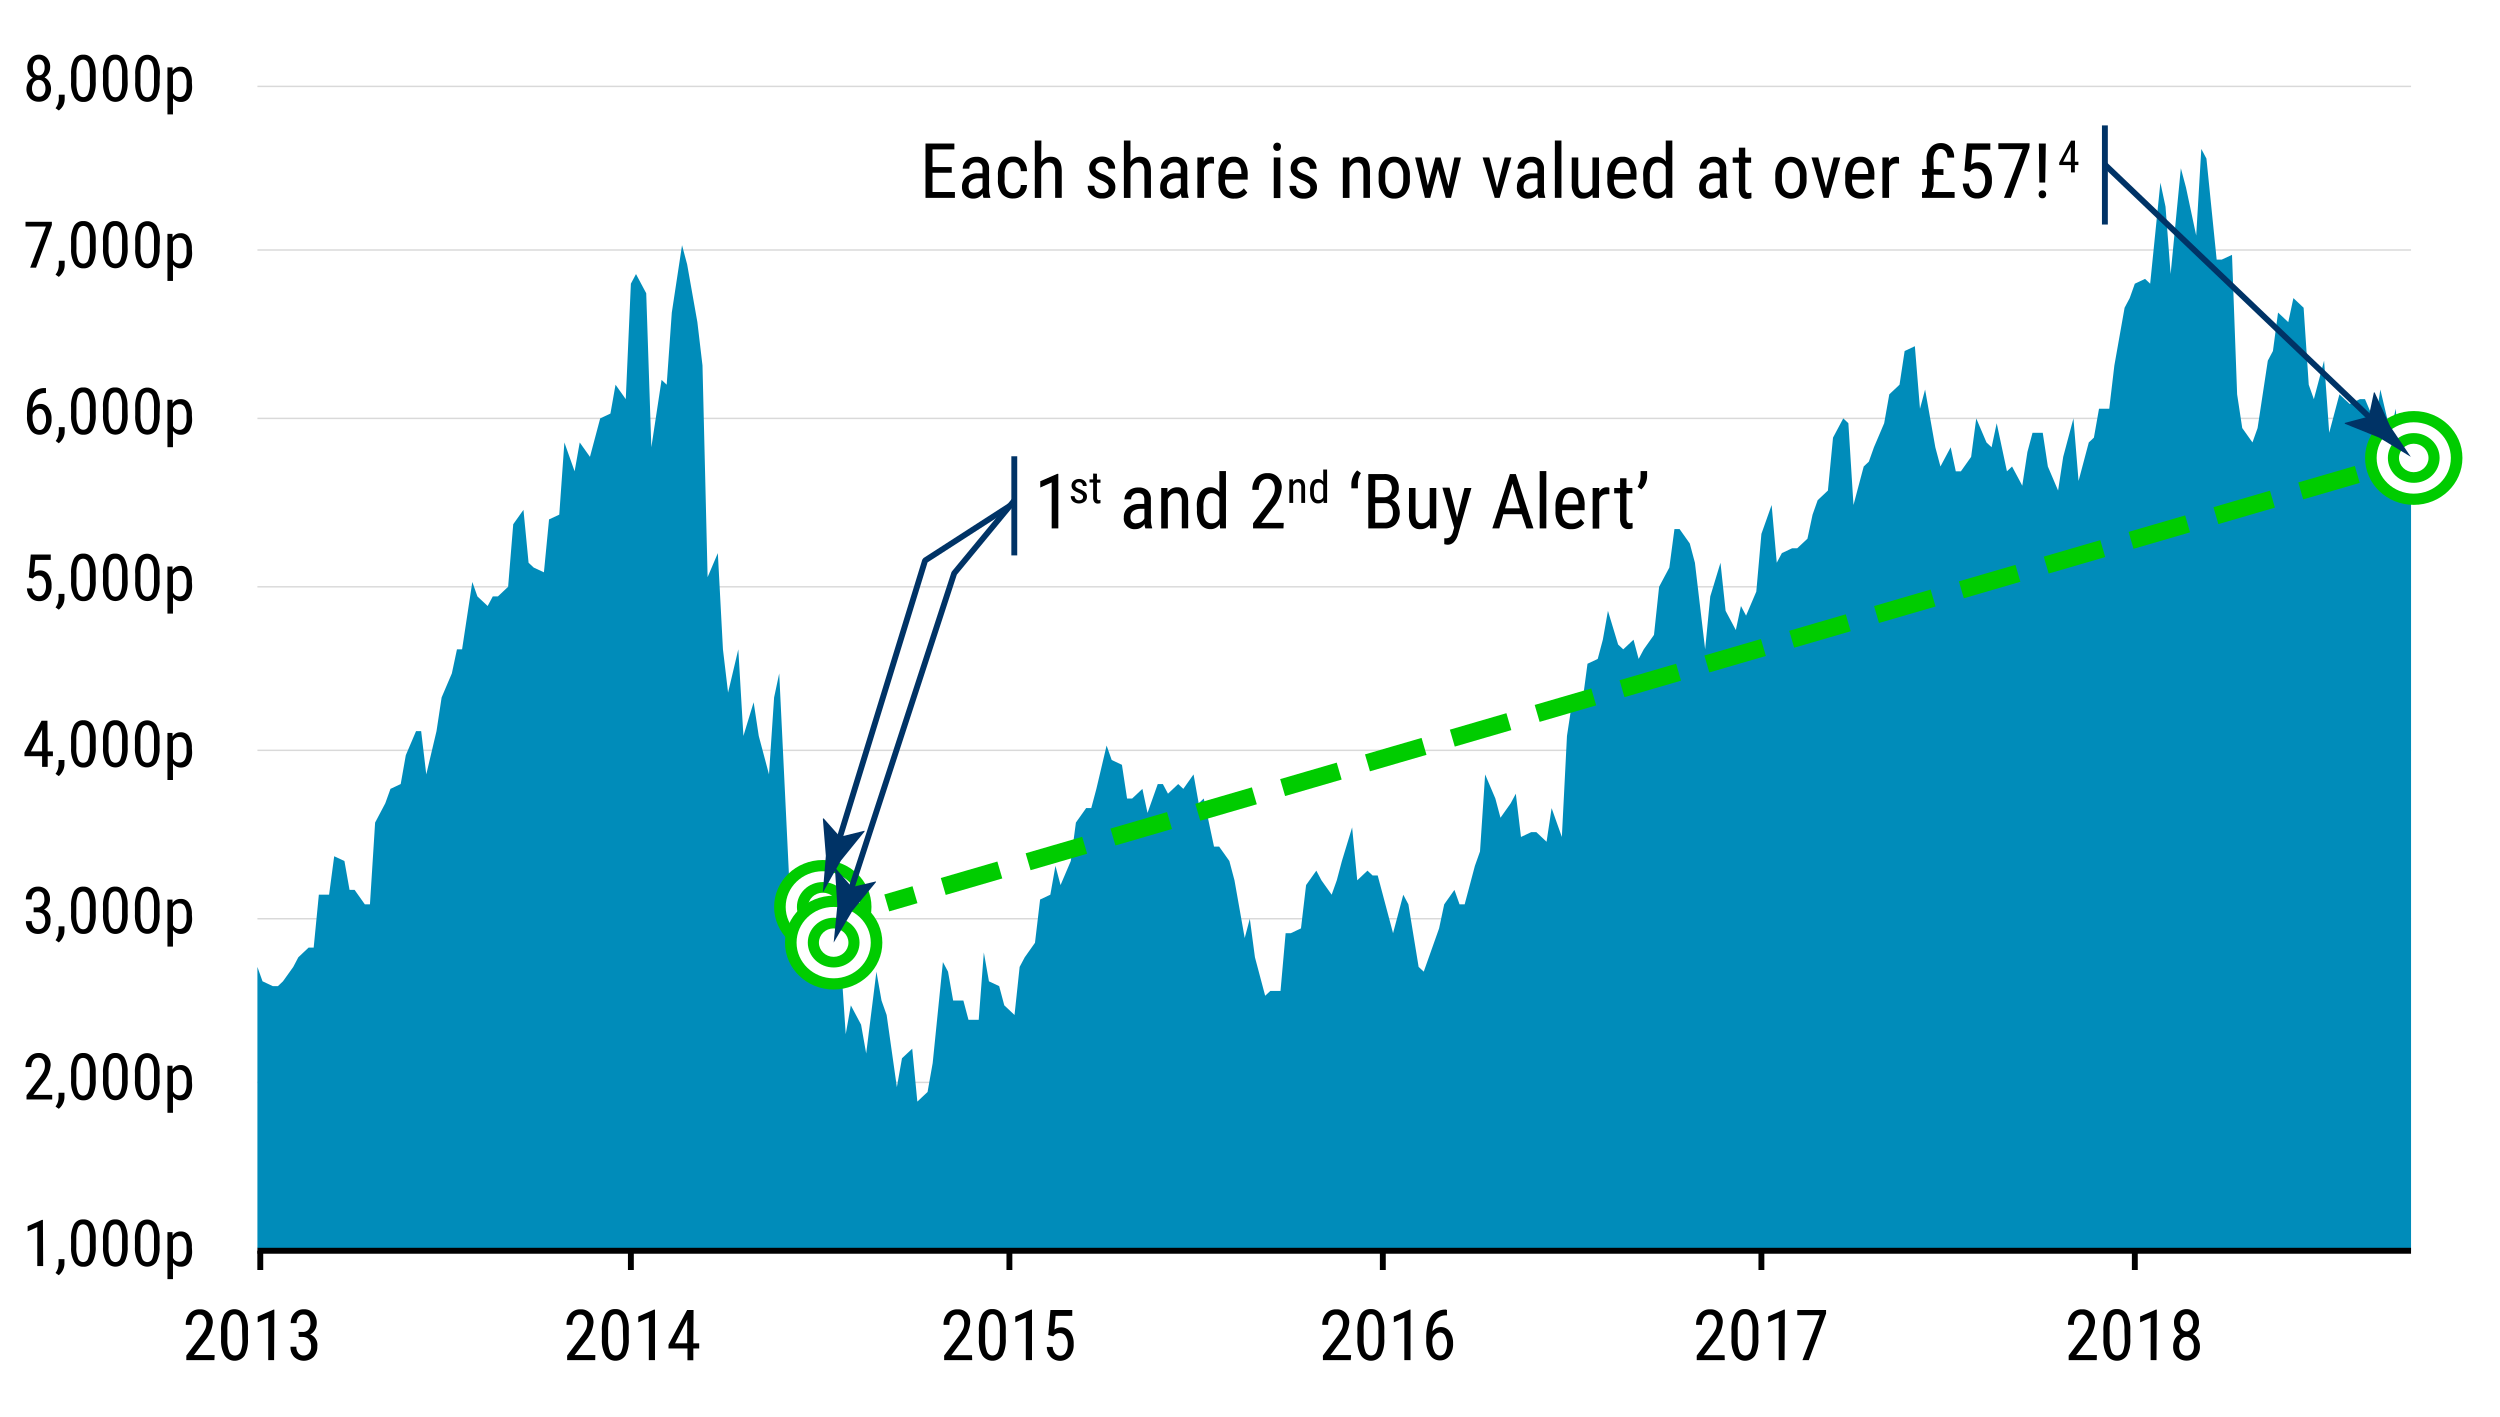 <svg xmlns="http://www.w3.org/2000/svg" viewBox="0 0 425.2 240.94"> <defs> <style>.cls-1,.cls-10{fill:#fff;}.cls-2,.cls-4,.cls-5,.cls-6,.cls-8{fill:none;}.cls-2{stroke:#d9d9d9;stroke-width:0.25px;}.cls-2,.cls-4{stroke-linejoin:round;}.cls-3{fill:#008cba;}.cls-4{stroke:#000;}.cls-5,.cls-6{stroke:#0c0;stroke-miterlimit:10;stroke-width:3px;}.cls-6{stroke-dasharray:10.02 5.01;}.cls-7{fill:#0c0;}.cls-10,.cls-8{stroke:#036;stroke-linejoin:bevel;}.cls-9{fill:#036;}.cls-10{fill-opacity:0.9;}</style> </defs> <title>ChartASOSOct2018</title> <g id="Background"> <rect class="cls-1" width="425.2" height="240.94"></rect> </g> <g id="Grid_Lines"> <path class="cls-2" d="M43.78,184.09H410.07M43.78,156.26H410.07M43.78,127.62H410.07M43.78,99.8H410.07M43.78,71.16H410.07M43.78,42.52H410.07M43.78,14.69H410.07"></path> </g> <g id="Plot"> <polygon class="cls-3" points="410.07 77.7 408.33 79.34 407.46 69.52 406.59 73.61 404.85 66.25 403.98 71.98 402.24 67.89 401.37 67.89 399.63 68.7 398.76 67.89 397.89 67.07 396.15 73.61 395.28 61.34 393.54 67.89 392.67 65.43 391.8 52.34 390.06 50.7 389.19 54.79 387.45 53.16 386.58 59.7 385.71 61.34 383.97 72.8 383.1 75.25 381.36 72.8 380.49 67.07 379.62 43.34 377.88 44.15 377.01 44.15 375.27 26.97 374.4 25.33 373.53 40.06 371.79 31.88 370.92 28.61 369.18 46.61 368.31 35.15 367.44 31.06 365.7 48.25 364.83 47.43 363.09 48.25 362.22 50.7 361.35 52.34 359.61 62.16 358.74 69.52 357 69.52 356.13 74.43 355.26 75.25 353.52 81.8 352.65 71.16 350.91 77.7 350.04 83.43 348.3 79.34 347.43 73.61 345.69 73.61 344.82 76.89 343.95 82.61 342.21 79.34 341.34 80.16 339.6 71.98 338.73 76.07 337.86 75.25 336.12 71.16 335.25 77.7 333.51 80.16 332.64 80.16 331.77 76.07 330.03 79.34 329.16 76.07 327.42 66.25 326.55 69.52 325.68 58.88 323.94 59.7 323.07 65.43 321.33 67.07 320.46 71.98 318.72 76.07 317.85 78.52 316.98 79.34 315.24 85.89 314.37 71.98 313.5 71.16 311.76 74.43 310.89 83.43 309.15 85.07 308.28 87.53 307.41 91.62 305.67 93.25 304.8 93.25 303.06 94.07 302.19 95.71 301.32 85.89 299.58 90.8 298.71 100.62 296.97 104.71 296.1 103.07 295.23 107.16 293.49 103.89 292.62 95.71 290.88 101.44 290.01 110.44 288.27 95.71 287.4 92.44 285.66 89.98 284.79 89.98 283.92 96.53 282.18 99.8 281.31 107.98 279.57 110.44 278.7 112.07 277.83 108.8 276.08 110.44 275.21 109.62 273.48 103.89 272.61 108.8 271.74 112.07 270 112.89 269.13 119.44 267.38 119.44 266.51 125.17 265.64 142.35 263.9 137.44 263.04 143.17 261.3 141.53 260.43 141.53 258.69 142.35 257.81 134.99 256.94 136.62 255.2 139.08 254.33 135.81 252.59 131.71 251.72 144.81 250.85 147.26 249.11 153.81 248.24 153.81 247.37 151.35 245.63 153.81 244.76 157.9 243.02 162.81 242.15 165.26 241.28 164.45 239.54 153.81 238.67 152.17 236.93 158.72 236.06 155.44 234.32 148.9 233.45 148.9 232.58 148.08 230.84 149.72 229.97 140.72 228.23 146.44 227.36 149.72 226.49 152.17 224.75 149.72 223.88 148.08 222.14 150.53 221.27 157.9 219.53 158.72 218.66 158.72 217.79 168.54 216.05 168.54 215.18 169.36 213.44 162.81 212.57 156.26 211.7 159.54 209.96 149.72 209.09 146.44 207.35 143.99 206.48 143.99 204.74 135.81 203.87 136.62 203 131.71 201.26 134.17 200.39 133.35 198.65 134.99 197.78 133.35 196.91 133.35 195.17 138.26 194.3 134.17 192.56 135.81 191.69 135.81 190.82 130.08 189.08 129.26 188.21 126.8 186.47 134.17 185.6 137.44 184.73 137.44 182.99 139.9 182.12 146.44 180.38 150.53 179.51 147.26 178.64 152.17 176.9 152.99 176.03 160.35 174.29 162.81 173.42 164.45 172.55 172.63 170.81 170.99 169.94 167.72 168.2 166.9 167.33 161.99 166.46 173.45 164.72 173.45 163.85 170.17 162.11 170.17 161.24 165.26 160.37 163.63 158.63 180.81 157.76 185.72 156.02 187.36 155.15 178.36 153.41 179.99 152.54 184.9 150.8 172.63 149.93 170.17 149.06 165.26 147.32 179.18 146.45 174.27 144.71 170.99 143.84 175.9 142.97 162.81 141.23 159.54 140.36 154.63 138.62 152.17 137.75 157.08 136.88 161.17 135.14 157.9 134.27 150.53 132.53 114.53 131.66 118.62 130.79 131.71 129.05 125.17 128.18 119.44 126.44 125.17 125.57 110.44 123.83 117.8 122.96 110.44 122.09 94.07 120.35 98.16 119.48 62.16 118.61 54.79 116.87 44.97 116 41.7 114.26 53.16 113.39 65.43 112.52 64.61 110.78 76.07 109.91 49.88 108.17 46.61 107.3 48.25 106.43 67.89 104.69 65.43 103.82 70.34 102.08 71.16 101.21 74.43 100.34 77.7 98.6 75.25 97.73 80.16 95.99 75.25 95.12 87.53 93.38 88.34 92.51 97.34 90.77 96.53 89.9 95.71 89.03 86.71 87.29 89.16 86.42 99.8 84.68 101.44 83.81 101.44 82.94 103.07 81.2 101.44 80.33 98.98 78.59 110.44 77.72 110.44 76.85 114.53 75.11 118.62 74.24 124.35 72.5 131.71 71.63 124.35 70.76 124.35 69.02 128.44 68.15 133.35 66.41 134.17 65.53 136.62 63.8 139.9 62.92 153.81 62.05 153.81 60.31 151.35 59.45 151.35 58.58 146.44 56.84 145.63 55.97 152.17 54.23 152.17 53.35 161.17 52.48 161.17 50.74 162.81 49.88 164.45 48.13 166.9 47.27 167.72 46.4 167.72 44.65 166.9 43.78 164.45 43.78 212.26 410.07 212.73 410.07 77.7"></polygon> <line class="cls-4" x1="43.78" y1="212.73" x2="410.07" y2="212.73"></line> <line class="cls-4" x1="44.27" y1="212.73" x2="44.27" y2="216"></line> <line class="cls-4" x1="107.3" y1="212.73" x2="107.3" y2="216"></line> <line class="cls-4" x1="171.68" y1="212.73" x2="171.68" y2="216"></line> <line class="cls-4" x1="235.19" y1="212.73" x2="235.19" y2="216"></line> <line class="cls-4" x1="299.58" y1="212.73" x2="299.58" y2="216"></line> <line class="cls-4" x1="363.09" y1="212.73" x2="363.09" y2="216"></line> </g> <g id="Trendline"> <line class="cls-5" x1="150.82" y1="153.57" x2="155.62" y2="152.17"></line> <line class="cls-6" x1="160.43" y1="150.77" x2="403.33" y2="79.99"></line> <line class="cls-5" x1="405.73" y1="79.29" x2="410.53" y2="77.89"></line> <ellipse class="cls-7" cx="139.94" cy="154.25" rx="8.28" ry="7.98"></ellipse> <ellipse class="cls-1" cx="139.94" cy="154.25" rx="6.31" ry="6.07"></ellipse> <ellipse class="cls-7" cx="139.94" cy="154.25" rx="4.4" ry="4.23"></ellipse> <ellipse class="cls-1" cx="139.94" cy="154.25" rx="2.51" ry="2.42"></ellipse> <ellipse class="cls-7" cx="141.79" cy="160.32" rx="8.28" ry="7.98"></ellipse> <ellipse class="cls-1" cx="141.79" cy="160.32" rx="6.31" ry="6.07"></ellipse> <ellipse class="cls-7" cx="141.79" cy="160.32" rx="4.4" ry="4.23"></ellipse> <ellipse class="cls-1" cx="141.79" cy="160.32" rx="2.51" ry="2.42"></ellipse> <ellipse class="cls-7" cx="410.53" cy="77.89" rx="8.28" ry="7.98"></ellipse> <ellipse class="cls-1" cx="410.53" cy="77.89" rx="6.31" ry="6.07"></ellipse> <ellipse class="cls-7" cx="410.53" cy="77.89" rx="4.4" ry="4.23"></ellipse> <ellipse class="cls-1" cx="410.53" cy="77.89" rx="2.51" ry="2.42"></ellipse> </g> <g id="Annotations"> <polyline class="cls-8" points="142.34 144.04 157.34 95.33 171.76 86.03"></polyline> <path class="cls-9" d="M142.87,142.32l-2.8-3.15-.12.09.51,6.3q-.27,3.13-.52,6.27c1-1.82,2.06-3.65,3.1-5.47l4-4.93,0-.14Z"></path> <path d="M180,89.87h-1.13V82.05l-1.94.87V81.85l2.89-1.26H180Z"></path> <path d="M184.2,84.52a.46.46,0,0,0-.16-.36,2.4,2.4,0,0,0-.61-.36,4.3,4.3,0,0,1-.75-.37,1.08,1.08,0,0,1-.32-.36,1,1,0,0,1-.11-.47,1.06,1.06,0,0,1,.36-.81,1.46,1.46,0,0,1,1.85,0,1.12,1.12,0,0,1,.36.87h-.65a.62.62,0,0,0-.19-.46.59.59,0,0,0-.46-.19.64.64,0,0,0-.45.15.51.51,0,0,0-.17.4.44.44,0,0,0,.12.32,2.21,2.21,0,0,0,.58.32,2.83,2.83,0,0,1,1,.56.93.93,0,0,1,.27.69,1.06,1.06,0,0,1-.36.84,1.63,1.63,0,0,1-2,0,1.18,1.18,0,0,1-.39-.91h.66a.75.75,0,0,0,.21.52.7.7,0,0,0,.54.19.72.72,0,0,0,.49-.15A.45.45,0,0,0,184.2,84.52Z"></path> <path d="M186.57,80.57v1h.6v.53h-.6v2.49a.64.64,0,0,0,.08.36.29.29,0,0,0,.26.12.75.75,0,0,0,.26-.05v.55a1.44,1.44,0,0,1-.46.08.68.68,0,0,1-.59-.28,1.27,1.27,0,0,1-.2-.78V82.07h-.61v-.53h.61v-1Z"></path> <path d="M194.81,89.87a2.29,2.29,0,0,1-.15-.75,1.76,1.76,0,0,1-1.52.88,1.81,1.81,0,0,1-2-2,2.09,2.09,0,0,1,.71-1.66,2.92,2.92,0,0,1,1.95-.63h.82V85a1.2,1.2,0,0,0-.27-.88,1.18,1.18,0,0,0-.83-.26,1.14,1.14,0,0,0-.83.31,1,1,0,0,0-.31.76h-1.13a1.83,1.83,0,0,1,.32-1,2.08,2.08,0,0,1,.83-.75,2.56,2.56,0,0,1,1.18-.27,2.23,2.23,0,0,1,1.6.52,2,2,0,0,1,.56,1.53V88.4a4.32,4.32,0,0,0,.22,1.37v.1Zm-1.5-.89a1.51,1.51,0,0,0,.79-.23,1.34,1.34,0,0,0,.54-.57V86.54H194a2.14,2.14,0,0,0-1.26.36,1.14,1.14,0,0,0-.47,1,1.25,1.25,0,0,0,.24.85A1,1,0,0,0,193.31,89Z"></path> <path d="M198.56,83l0,.74a2,2,0,0,1,1.67-.87c1.22,0,1.83.81,1.85,2.43v4.56H201V85.36a1.89,1.89,0,0,0-.27-1.15,1,1,0,0,0-.81-.33,1.15,1.15,0,0,0-.75.27,2.14,2.14,0,0,0-.54.73v5H197.5V83Z"></path> <path d="M203.56,86.13a4.1,4.1,0,0,1,.59-2.42,2,2,0,0,1,1.7-.83,1.78,1.78,0,0,1,1.54.8V80.12h1.12v9.75h-1l-.06-.73a1.78,1.78,0,0,1-1.58.86,2,2,0,0,1-1.67-.83,3.93,3.93,0,0,1-.62-2.34Zm1.12.64a3.22,3.22,0,0,0,.34,1.69,1.23,1.23,0,0,0,1.12.54,1.32,1.32,0,0,0,1.25-.84V84.7a1.34,1.34,0,0,0-1.24-.82,1.23,1.23,0,0,0-1.12.54,3.13,3.13,0,0,0-.35,1.66Z"></path> <path d="M218.29,89.87h-5.17V89l2.64-3.49a8.53,8.53,0,0,0,.83-1.33,2.7,2.7,0,0,0,.23-1.09,1.91,1.91,0,0,0-.35-1.19,1,1,0,0,0-.9-.46,1.32,1.32,0,0,0-1.09.48,2.26,2.26,0,0,0-.38,1.4H213a3,3,0,0,1,.69-2.06,2.44,2.44,0,0,1,1.9-.79,2.27,2.27,0,0,1,1.74.68A2.49,2.49,0,0,1,218,83a5.71,5.71,0,0,1-1.43,3.24l-2.06,2.69h3.83Z"></path> <path d="M219.9,81.54l0,.43a1.2,1.2,0,0,1,1-.5c.7,0,1.06.47,1.07,1.41v2.66h-.65V82.91a1,1,0,0,0-.16-.66.54.54,0,0,0-.47-.2.66.66,0,0,0-.44.16,1.16,1.16,0,0,0-.31.43v2.9h-.65v-4Z"></path> <path d="M222.82,83.36a2.41,2.41,0,0,1,.34-1.41,1.15,1.15,0,0,1,1-.48,1,1,0,0,1,.89.46V79.86h.66v5.68h-.6l0-.43a1,1,0,0,1-.92.51,1.13,1.13,0,0,1-1-.48,2.28,2.28,0,0,1-.36-1.37Zm.65.37a1.93,1.93,0,0,0,.2,1,.71.71,0,0,0,.65.32.78.78,0,0,0,.73-.49v-2a.79.79,0,0,0-.72-.48.73.73,0,0,0-.66.31,1.9,1.9,0,0,0-.2,1Z"></path> <path d="M230.83,80l.64.46a3.35,3.35,0,0,0-.52,1.73v.87h-1.11v-.73a3.16,3.16,0,0,1,.28-1.29A3,3,0,0,1,230.83,80Z"></path> <path d="M232.72,89.87V80.63h2.64a2.63,2.63,0,0,1,1.9.62,2.42,2.42,0,0,1,.64,1.84,2,2,0,0,1-.33,1.15,2.08,2.08,0,0,1-.87.76,1.79,1.79,0,0,1,1,.79,3,3,0,0,1-.32,3.37,2.53,2.53,0,0,1-1.94.71Zm1.17-5.3h1.49a1.24,1.24,0,0,0,1-.4,1.89,1.89,0,0,0,0-2.19,1.35,1.35,0,0,0-1-.35h-1.47Zm0,1v3.33h1.58a1.34,1.34,0,0,0,1.05-.44,1.77,1.77,0,0,0,.39-1.22c0-1.11-.47-1.67-1.41-1.67Z"></path> <path d="M243.16,89.27a1.92,1.92,0,0,1-1.63.73,1.64,1.64,0,0,1-1.41-.64,3.12,3.12,0,0,1-.48-1.88V83h1.11V87.4c0,1.07.33,1.6,1,1.6a1.41,1.41,0,0,0,1.41-.91V83h1.12v6.86h-1.06Z"></path> <path d="M247.82,88l1.25-5h1.19L248,90.84a3.08,3.08,0,0,1-.72,1.35,1.48,1.48,0,0,1-1.05.46,2.58,2.58,0,0,1-.59-.1v-1l.25,0a1.17,1.17,0,0,0,.76-.23,1.58,1.58,0,0,0,.45-.81l.22-.76-2-6.81h1.22Z"></path> <path d="M258.8,87.46h-3.12L255,89.87h-1.19l3-9.24h1l3,9.24h-1.19Zm-2.82-1h2.52l-1.26-4.2Z"></path> <path d="M263,89.87h-1.13V80.12H263Z"></path> <path d="M267.26,90a2.5,2.5,0,0,1-2-.76,3.31,3.31,0,0,1-.7-2.25v-.83a3.86,3.86,0,0,1,.67-2.41,2.23,2.23,0,0,1,1.87-.87,2.12,2.12,0,0,1,1.8.77,3.93,3.93,0,0,1,.61,2.39v.74h-3.83v.15a2.55,2.55,0,0,0,.41,1.61,1.49,1.49,0,0,0,1.2.5,1.86,1.86,0,0,0,.87-.19,2.13,2.13,0,0,0,.71-.59l.58.71A2.53,2.53,0,0,1,267.26,90Zm-.13-6.16a1.19,1.19,0,0,0-1,.48,2.91,2.91,0,0,0-.38,1.49h2.71v-.15a2.7,2.7,0,0,0-.35-1.4A1.1,1.1,0,0,0,267.13,83.84Z"></path> <path d="M273.72,84.06a2.57,2.57,0,0,0-.5,0A1.24,1.24,0,0,0,272,85v4.91h-1.12V83H272l0,.69a1.38,1.38,0,0,1,1.27-.82,1,1,0,0,1,.45.09Z"></path> <path d="M276.63,81.34V83h1v.9h-1v4.27a1.23,1.23,0,0,0,.13.61.51.51,0,0,0,.46.21,1.41,1.41,0,0,0,.45-.07v.94a2.28,2.28,0,0,1-.78.13,1.19,1.19,0,0,1-1-.48,2.23,2.23,0,0,1-.35-1.34V83.91h-1V83h1V81.34Z"></path> <path d="M279.15,83.23l-.63-.45a3.47,3.47,0,0,0,.51-1.73v-.93h1.11V81a3.32,3.32,0,0,1-.28,1.24A2.91,2.91,0,0,1,279.15,83.23Z"></path> <path d="M161.87,29.38H158.6v3.27h3.81v1h-5V24.41h4.91v1H158.6v3h3.27Z"></path> <path d="M167.27,33.65a2.48,2.48,0,0,1-.14-.75,1.79,1.79,0,0,1-1.53.88,1.94,1.94,0,0,1-1.45-.53,2,2,0,0,1-.53-1.47,2.09,2.09,0,0,1,.71-1.66,2.91,2.91,0,0,1,1.95-.63h.83v-.73a1.15,1.15,0,0,0-.28-.88,1.18,1.18,0,0,0-.83-.26,1.13,1.13,0,0,0-.82.3,1,1,0,0,0-.32.77h-1.12a1.81,1.81,0,0,1,.31-1,2.08,2.08,0,0,1,.83-.75,2.59,2.59,0,0,1,1.18-.27,2.22,2.22,0,0,1,1.6.52,2,2,0,0,1,.56,1.53v3.46a4.34,4.34,0,0,0,.22,1.38v.1Zm-1.5-.89a1.57,1.57,0,0,0,1.34-.8V30.32h-.64a2.14,2.14,0,0,0-1.26.36,1.13,1.13,0,0,0-.46,1,1.22,1.22,0,0,0,.23.84A1,1,0,0,0,165.77,32.76Z"></path> <path d="M172.35,32.82a1.18,1.18,0,0,0,.89-.35,1.43,1.43,0,0,0,.37-1h1.06a2.33,2.33,0,0,1-.7,1.64,2.23,2.23,0,0,1-1.62.65,2.42,2.42,0,0,1-1.95-.8,3.73,3.73,0,0,1-.67-2.4v-.75a3.63,3.63,0,0,1,.67-2.36,2.37,2.37,0,0,1,1.94-.81,2.2,2.2,0,0,1,1.68.66,2.7,2.7,0,0,1,.65,1.82h-1.06a1.84,1.84,0,0,0-.36-1.14,1.15,1.15,0,0,0-.91-.38,1.28,1.28,0,0,0-1.11.49,2.88,2.88,0,0,0-.37,1.62v.87a3.08,3.08,0,0,0,.36,1.72A1.3,1.3,0,0,0,172.35,32.82Z"></path> <path d="M177.09,27.49a2,2,0,0,1,1.64-.83c1.21,0,1.83.81,1.85,2.43v4.56h-1.12V29.14a1.89,1.89,0,0,0-.27-1.15,1,1,0,0,0-.81-.34,1.16,1.16,0,0,0-.75.28,2.14,2.14,0,0,0-.54.73v5H176V23.9h1.12Z"></path> <path d="M188.56,31.89a.83.83,0,0,0-.27-.62,3.92,3.92,0,0,0-1.06-.61A6.56,6.56,0,0,1,186,30a1.78,1.78,0,0,1-.56-.61,1.67,1.67,0,0,1-.18-.81,1.8,1.8,0,0,1,.61-1.39,2.52,2.52,0,0,1,3.18,0,2,2,0,0,1,.61,1.5H188.5a1.14,1.14,0,0,0-.31-.79,1,1,0,0,0-.8-.33,1.09,1.09,0,0,0-.77.26.88.88,0,0,0-.29.68.72.72,0,0,0,.21.55,3.53,3.53,0,0,0,1,.55,5,5,0,0,1,1.7,1,1.65,1.65,0,0,1,.46,1.19,1.82,1.82,0,0,1-.62,1.43,2.41,2.41,0,0,1-1.65.54,2.45,2.45,0,0,1-1.74-.62A2,2,0,0,1,185,31.6h1.13a1.31,1.31,0,0,0,.35.9,1.3,1.3,0,0,0,.93.32,1.27,1.27,0,0,0,.85-.25A.86.86,0,0,0,188.56,31.89Z"></path> <path d="M192.27,27.49a2,2,0,0,1,1.64-.83c1.21,0,1.83.81,1.84,2.43v4.56h-1.11V29.14a1.89,1.89,0,0,0-.27-1.15,1,1,0,0,0-.81-.34,1.16,1.16,0,0,0-.75.28,1.91,1.91,0,0,0-.54.73v5h-1.12V23.9h1.12Z"></path> <path d="M201,33.65a2.42,2.42,0,0,1-.15-.75,1.77,1.77,0,0,1-1.52.88,1.82,1.82,0,0,1-2-2,2.09,2.09,0,0,1,.71-1.66,2.87,2.87,0,0,1,1.95-.63h.82v-.73a1,1,0,0,0-1.1-1.14,1.18,1.18,0,0,0-.83.3,1,1,0,0,0-.31.77h-1.13a1.9,1.9,0,0,1,.31-1,2.18,2.18,0,0,1,.84-.75,2.53,2.53,0,0,1,1.18-.27,2.23,2.23,0,0,1,1.6.52,2.09,2.09,0,0,1,.56,1.53v3.46a4.34,4.34,0,0,0,.22,1.38v.1Zm-1.5-.89a1.51,1.51,0,0,0,.79-.23,1.4,1.4,0,0,0,.54-.57V30.32h-.63a2.12,2.12,0,0,0-1.26.36,1.14,1.14,0,0,0-.47,1,1.22,1.22,0,0,0,.24.84A1,1,0,0,0,199.46,32.76Z"></path> <path d="M206.49,27.84a2.76,2.76,0,0,0-.51-.05,1.24,1.24,0,0,0-1.21.95v4.91h-1.12V26.78h1.09l0,.7a1.4,1.4,0,0,1,1.28-.82,1.15,1.15,0,0,1,.44.08Z"></path> <path d="M209.94,33.78a2.52,2.52,0,0,1-2-.77,3.33,3.33,0,0,1-.7-2.24v-.83a3.9,3.9,0,0,1,.67-2.41,2.23,2.23,0,0,1,1.87-.87,2.15,2.15,0,0,1,1.81.76,4,4,0,0,1,.61,2.4v.73h-3.84v.16a2.5,2.5,0,0,0,.42,1.61,1.46,1.46,0,0,0,1.19.5,1.9,1.9,0,0,0,.88-.19,2.1,2.1,0,0,0,.7-.59l.59.71A2.55,2.55,0,0,1,209.94,33.78Zm-.13-6.16a1.17,1.17,0,0,0-1,.48,2.81,2.81,0,0,0-.38,1.49h2.7v-.15a2.58,2.58,0,0,0-.35-1.4A1.1,1.1,0,0,0,209.81,27.62Z"></path> <path d="M217.85,25a.71.71,0,0,1-.16.48.61.61,0,0,1-.48.19.62.62,0,0,1-.48-.19.8.8,0,0,1,0-1,.68.68,0,0,1,1,0A.71.71,0,0,1,217.85,25Zm-.09,8.69h-1.12V26.78h1.12Z"></path> <path d="M222.86,31.89a.83.83,0,0,0-.27-.62,4,4,0,0,0-1.05-.61,6.72,6.72,0,0,1-1.28-.64,1.89,1.89,0,0,1-.56-.61,1.67,1.67,0,0,1-.18-.81,1.8,1.8,0,0,1,.61-1.39,2.52,2.52,0,0,1,3.18,0,2,2,0,0,1,.61,1.5H222.8a1.09,1.09,0,0,0-.31-.79,1,1,0,0,0-.79-.33,1.13,1.13,0,0,0-.78.26.87.87,0,0,0-.28.68.76.76,0,0,0,.2.55,3.48,3.48,0,0,0,1,.55,5.1,5.1,0,0,1,1.7,1,1.65,1.65,0,0,1,.45,1.19,1.82,1.82,0,0,1-.62,1.43,2.41,2.41,0,0,1-1.65.54,2.49,2.49,0,0,1-1.74-.62,2,2,0,0,1-.66-1.56h1.13a1.23,1.23,0,0,0,.35.9,1.27,1.27,0,0,0,.92.32,1.25,1.25,0,0,0,.85-.25A.83.83,0,0,0,222.86,31.89Z"></path> <path d="M229.49,26.78l0,.75a2,2,0,0,1,1.67-.87c1.21,0,1.83.81,1.84,2.43v4.56h-1.11V29.14a1.89,1.89,0,0,0-.27-1.15,1,1,0,0,0-.81-.34,1.16,1.16,0,0,0-.75.28,1.91,1.91,0,0,0-.54.73v5h-1.13V26.78Z"></path> <path d="M234.48,29.9a3.55,3.55,0,0,1,.73-2.37,2.37,2.37,0,0,1,1.92-.87,2.41,2.41,0,0,1,1.92.85,3.51,3.51,0,0,1,.74,2.31v.73a3.6,3.6,0,0,1-.72,2.36,2.39,2.39,0,0,1-1.93.87,2.36,2.36,0,0,1-1.91-.85,3.51,3.51,0,0,1-.75-2.28Zm1.12.65a2.87,2.87,0,0,0,.42,1.66,1.29,1.29,0,0,0,1.12.61c1,0,1.5-.72,1.53-2.15V29.9a2.93,2.93,0,0,0-.42-1.67,1.32,1.32,0,0,0-2.23,0,2.89,2.89,0,0,0-.42,1.66Z"></path> <path d="M246.36,31.68l1-4.9h1.12l-1.69,6.87h-.89l-1.34-4.91-1.31,4.91h-.9l-1.67-6.87h1.11l1.06,4.78,1.28-4.78h.89Z"></path> <path d="M254.62,31.94l1.3-5.16h1.14l-2,6.87h-.84l-2.06-6.87h1.14Z"></path> <path d="M261.67,33.65a2.42,2.42,0,0,1-.15-.75,1.77,1.77,0,0,1-1.52.88,1.82,1.82,0,0,1-2-2,2.06,2.06,0,0,1,.71-1.66,2.87,2.87,0,0,1,1.95-.63h.82v-.73a1,1,0,0,0-1.1-1.14,1.16,1.16,0,0,0-.83.3,1,1,0,0,0-.31.77h-1.13a1.9,1.9,0,0,1,.31-1,2.18,2.18,0,0,1,.84-.75,2.53,2.53,0,0,1,1.18-.27,2.23,2.23,0,0,1,1.6.52,2.09,2.09,0,0,1,.56,1.53v3.46a4.08,4.08,0,0,0,.22,1.38v.1Zm-1.5-.89a1.54,1.54,0,0,0,.79-.23,1.4,1.4,0,0,0,.54-.57V30.32h-.63a2.17,2.17,0,0,0-1.27.36,1.16,1.16,0,0,0-.46,1,1.22,1.22,0,0,0,.24.84A1,1,0,0,0,260.17,32.76Z"></path> <path d="M265.57,33.65h-1.12V23.9h1.12Z"></path> <path d="M270.84,33.05a2,2,0,0,1-1.63.73,1.65,1.65,0,0,1-1.41-.65,3.09,3.09,0,0,1-.48-1.87V26.78h1.11v4.4c0,1.07.33,1.6,1,1.6a1.41,1.41,0,0,0,1.41-.91V26.78h1.12v6.87h-1.06Z"></path> <path d="M276.08,33.78a2.51,2.51,0,0,1-2-.77,3.28,3.28,0,0,1-.7-2.24v-.83a3.84,3.84,0,0,1,.67-2.41,2.23,2.23,0,0,1,1.87-.87,2.14,2.14,0,0,1,1.8.76,4,4,0,0,1,.61,2.4v.73h-3.83v.16a2.57,2.57,0,0,0,.41,1.61,1.49,1.49,0,0,0,1.2.5,1.86,1.86,0,0,0,.87-.19,2.13,2.13,0,0,0,.71-.59l.58.71A2.52,2.52,0,0,1,276.08,33.78ZM276,27.62a1.16,1.16,0,0,0-1,.48,2.8,2.8,0,0,0-.39,1.49h2.71v-.15a2.67,2.67,0,0,0-.35-1.4A1.1,1.1,0,0,0,276,27.62Z"></path> <path d="M279.47,29.91a4.1,4.1,0,0,1,.6-2.42,1.94,1.94,0,0,1,1.7-.83,1.75,1.75,0,0,1,1.54.8V23.9h1.12v9.75h-1l-.06-.74a1.75,1.75,0,0,1-1.58.87,2,2,0,0,1-1.67-.83,4,4,0,0,1-.62-2.34Zm1.13.63a3.26,3.26,0,0,0,.34,1.7,1.23,1.23,0,0,0,1.12.54,1.33,1.33,0,0,0,1.25-.84V28.48a1.37,1.37,0,0,0-1.25-.83,1.21,1.21,0,0,0-1.11.54,3.2,3.2,0,0,0-.35,1.67Z"></path> <path d="M292.67,33.65a2.42,2.42,0,0,1-.15-.75,1.76,1.76,0,0,1-1.52.88,1.82,1.82,0,0,1-2-2,2.09,2.09,0,0,1,.71-1.66,2.89,2.89,0,0,1,1.95-.63h.82v-.73a1,1,0,0,0-1.1-1.14,1.13,1.13,0,0,0-.82.3,1,1,0,0,0-.32.77h-1.13a1.83,1.83,0,0,1,.32-1,2.08,2.08,0,0,1,.83-.75,2.56,2.56,0,0,1,1.18-.27,2.23,2.23,0,0,1,1.6.52,2,2,0,0,1,.56,1.53v3.46a4.34,4.34,0,0,0,.22,1.38v.1Zm-1.5-.89a1.51,1.51,0,0,0,.79-.23,1.4,1.4,0,0,0,.54-.57V30.32h-.63a2.14,2.14,0,0,0-1.26.36,1.14,1.14,0,0,0-.47,1,1.22,1.22,0,0,0,.24.84A1,1,0,0,0,291.17,32.76Z"></path> <path d="M296.83,25.12v1.66h1v.91h-1V32a1.14,1.14,0,0,0,.14.62.49.49,0,0,0,.45.21,1.51,1.51,0,0,0,.46-.07l0,.94a2.28,2.28,0,0,1-.78.13,1.17,1.17,0,0,1-1-.48,2.18,2.18,0,0,1-.35-1.34V27.69h-1.05v-.91h1.05V25.12Z"></path> <path d="M301.94,29.9a3.61,3.61,0,0,1,.73-2.37,2.57,2.57,0,0,1,3.84,0,3.52,3.52,0,0,1,.75,2.31v.73a3.54,3.54,0,0,1-.73,2.36,2.57,2.57,0,0,1-3.84,0,3.51,3.51,0,0,1-.75-2.28Zm1.13.65a3,3,0,0,0,.41,1.66,1.29,1.29,0,0,0,1.12.61c1,0,1.5-.72,1.53-2.15V29.9a2.93,2.93,0,0,0-.42-1.67,1.32,1.32,0,0,0-2.23,0,3,3,0,0,0-.41,1.66Z"></path> <path d="M310.56,31.94l1.3-5.16H313l-2,6.87h-.83l-2.07-6.87h1.15Z"></path> <path d="M316.54,33.78a2.49,2.49,0,0,1-2-.77,3.28,3.28,0,0,1-.7-2.24v-.83a3.84,3.84,0,0,1,.67-2.41,2.22,2.22,0,0,1,1.87-.87,2.14,2.14,0,0,1,1.8.76,4,4,0,0,1,.61,2.4v.73H315v.16a2.5,2.5,0,0,0,.42,1.61,1.49,1.49,0,0,0,1.2.5,1.86,1.86,0,0,0,.87-.19,2.13,2.13,0,0,0,.71-.59l.58.71A2.55,2.55,0,0,1,316.54,33.78Zm-.12-6.16a1.19,1.19,0,0,0-1,.48,2.91,2.91,0,0,0-.38,1.49h2.71v-.15a2.66,2.66,0,0,0-.36-1.4A1.07,1.07,0,0,0,316.42,27.62Z"></path> <path d="M323,27.84a2.67,2.67,0,0,0-.51-.05,1.24,1.24,0,0,0-1.2.95v4.91h-1.13V26.78h1.1l0,.7a1.38,1.38,0,0,1,1.27-.82,1.08,1.08,0,0,1,.44.08Z"></path> <path d="M328.88,29.7l0,1.4a3.09,3.09,0,0,1-.35,1.55h3.91v1H326.9v-1h.36c.15,0,.26-.2.35-.49a3.51,3.51,0,0,0,.14-1l0-1.41h-.83v-1h.8l-.05-1.65a2.94,2.94,0,0,1,.68-2,2.24,2.24,0,0,1,1.77-.76,2.11,2.11,0,0,1,1.63.67,2.57,2.57,0,0,1,.61,1.8h-1.16a1.69,1.69,0,0,0-.32-1.09,1.09,1.09,0,0,0-.87-.38,1,1,0,0,0-.84.49,2.27,2.27,0,0,0-.33,1.28l.05,1.66h1.65v1Z"></path> <path d="M334.11,29l.4-4.61h4v1.08h-3.08L335.24,28a2.15,2.15,0,0,1,1.23-.4,2,2,0,0,1,1.69.84,3.74,3.74,0,0,1,.62,2.26,3.45,3.45,0,0,1-.67,2.25,2.27,2.27,0,0,1-1.84.82,2.24,2.24,0,0,1-1.69-.68,2.91,2.91,0,0,1-.75-1.88h1.05a2.21,2.21,0,0,0,.46,1.2,1.17,1.17,0,0,0,.93.4,1.14,1.14,0,0,0,1-.57,2.75,2.75,0,0,0,.37-1.53,2.49,2.49,0,0,0-.4-1.48,1.23,1.23,0,0,0-1.06-.57,1.33,1.33,0,0,0-.9.29l-.3.3Z"></path> <path d="M345.17,25.07,342,33.65h-1.17L344,25.37h-4.12v-1h5.31Z"></path> <path d="M347.37,32.39a.57.57,0,0,1,.48.19.71.71,0,0,1,.16.48.67.67,0,0,1-.16.47.57.57,0,0,1-.48.19.59.59,0,0,1-.48-.19.72.72,0,0,1-.16-.47.77.77,0,0,1,.16-.48A.59.59,0,0,1,347.37,32.39Zm.48-1.35h-1l-.08-6.63h1.18Z"></path> <path d="M352.89,27.51h.6v.56h-.6v1.25h-.66V28.07h-2v-.4l2-3.74h.69Zm-2,0h1.31V25Z"></path> <polyline class="cls-8" points="144.32 152.57 162.29 97.5 172.51 85.13"></polyline> <path class="cls-9" d="M144.88,150.87l-2.75-3.2-.12.09.4,6.31c-.21,2.08-.41,4.17-.62,6.25l3.19-5.41,4-4.87,0-.13Z"></path> <line class="cls-8" x1="404.17" y1="72.08" x2="358" y2="28"></line> <path class="cls-9" d="M402.88,70.84l-4.08,1.09,0,.14,5.86,2.37,5.37,3.26-3.51-5.21-2.64-5.75-.13,0Z"></path> <line class="cls-10" x1="172.51" y1="77.6" x2="172.51" y2="94.46"></line> <line class="cls-10" x1="358" y1="21.33" x2="358" y2="38.19"></line> </g> <g id="Axis_Labels"> <path d="M36.46,231.33H31.69v-.78l2.43-3.22a6.76,6.76,0,0,0,.76-1.22,2.36,2.36,0,0,0,.22-1,1.79,1.79,0,0,0-.32-1.1,1,1,0,0,0-.83-.42,1.22,1.22,0,0,0-1,.44,2.1,2.1,0,0,0-.35,1.3h-1a2.78,2.78,0,0,1,.65-1.91,2.23,2.23,0,0,1,1.75-.73,2.07,2.07,0,0,1,1.6.63,2.28,2.28,0,0,1,.59,1.66,5.26,5.26,0,0,1-1.32,3l-1.9,2.49h3.54Z"></path> <path d="M42.17,227.69a5.71,5.71,0,0,1-.55,2.83,2.06,2.06,0,0,1-3.43,0,5.23,5.23,0,0,1-.59-2.69v-1.47a5.56,5.56,0,0,1,.55-2.79,2.09,2.09,0,0,1,3.44,0,5.16,5.16,0,0,1,.58,2.64Zm-1-1.48a4.93,4.93,0,0,0-.3-2,1,1,0,0,0-1.89,0,4.75,4.75,0,0,0-.31,1.9v1.75a5,5,0,0,0,.31,2,1,1,0,0,0,1,.68,1,1,0,0,0,.93-.64,4.81,4.81,0,0,0,.31-2Z"></path> <path d="M46.62,231.33h-1v-7.22l-1.79.8v-1l2.67-1.17h.16Z"></path> <path d="M50.78,226.54h.67a1.24,1.24,0,0,0,1-.39,1.57,1.57,0,0,0,.35-1.07c0-1-.39-1.5-1.16-1.5a1,1,0,0,0-.88.4,1.67,1.67,0,0,0-.31,1.06h-1a2.36,2.36,0,0,1,.63-1.69,2.1,2.1,0,0,1,1.6-.67,2.06,2.06,0,0,1,1.59.63,2.5,2.5,0,0,1,.6,1.79,2.15,2.15,0,0,1-.31,1.1,1.94,1.94,0,0,1-.8.76,1.89,1.89,0,0,1,1.21,2,2.55,2.55,0,0,1-.64,1.82,2.39,2.39,0,0,1-3.3,0,2.39,2.39,0,0,1-.62-1.73h1a1.62,1.62,0,0,0,.33,1.08,1.1,1.1,0,0,0,.9.41,1.17,1.17,0,0,0,.92-.4,1.76,1.76,0,0,0,.35-1.19c0-1-.5-1.56-1.48-1.56h-.62Z"></path> <path d="M101.23,231.33H96.46v-.78l2.43-3.22a7.58,7.58,0,0,0,.77-1.22,2.5,2.5,0,0,0,.21-1,1.79,1.79,0,0,0-.32-1.1,1,1,0,0,0-.83-.42,1.19,1.19,0,0,0-1,.44,2,2,0,0,0-.36,1.3h-1a2.78,2.78,0,0,1,.64-1.91,2.23,2.23,0,0,1,1.75-.73,2.09,2.09,0,0,1,1.61.63,2.32,2.32,0,0,1,.58,1.66,5.26,5.26,0,0,1-1.32,3l-1.89,2.49h3.53Z"></path> <path d="M106.94,227.69a5.71,5.71,0,0,1-.55,2.83,2.06,2.06,0,0,1-3.43,0,5.23,5.23,0,0,1-.59-2.69v-1.47a5.55,5.55,0,0,1,.56-2.79,1.87,1.87,0,0,1,1.72-.92,1.89,1.89,0,0,1,1.71.88,5.16,5.16,0,0,1,.58,2.64Zm-1-1.48a4.93,4.93,0,0,0-.3-2,1,1,0,0,0-1.9,0,4.75,4.75,0,0,0-.31,1.9v1.75a5.22,5.22,0,0,0,.31,2,1,1,0,0,0,1,.68,1,1,0,0,0,.93-.64,5,5,0,0,0,.32-2Z"></path> <path d="M111.4,231.33h-1.05v-7.22l-1.79.8v-1l2.67-1.17h.17Z"></path> <path d="M117.92,228.47h1v.88h-1v2h-1v-2h-3.22v-.64l3.17-5.91h1.09Zm-3.11,0h2.07v-4.06Z"></path> <path d="M165.35,231.33h-4.77v-.78l2.43-3.22a7.58,7.58,0,0,0,.77-1.22,2.5,2.5,0,0,0,.21-1,1.79,1.79,0,0,0-.32-1.1,1,1,0,0,0-.83-.42,1.19,1.19,0,0,0-1,.44,2,2,0,0,0-.36,1.3h-1a2.78,2.78,0,0,1,.64-1.91,2.23,2.23,0,0,1,1.75-.73,2.09,2.09,0,0,1,1.61.63A2.32,2.32,0,0,1,165,225a5.26,5.26,0,0,1-1.32,3l-1.89,2.49h3.53Z"></path> <path d="M171.06,227.69a5.71,5.71,0,0,1-.55,2.83,2.06,2.06,0,0,1-3.43,0,5.23,5.23,0,0,1-.59-2.69v-1.47a5.55,5.55,0,0,1,.56-2.79,1.87,1.87,0,0,1,1.72-.92,1.89,1.89,0,0,1,1.71.88,5.16,5.16,0,0,1,.58,2.64Zm-1-1.48a4.93,4.93,0,0,0-.3-2,1,1,0,0,0-1.9,0,4.75,4.75,0,0,0-.31,1.9v1.75a5.22,5.22,0,0,0,.31,2,1,1,0,0,0,.95.68,1,1,0,0,0,.93-.64,5,5,0,0,0,.32-2Z"></path> <path d="M175.52,231.33h-1.05v-7.22l-1.79.8v-1l2.67-1.17h.17Z"></path> <path d="M178.29,227.06l.37-4.26h3.71v1h-2.83l-.2,2.33a1.91,1.91,0,0,1,1.13-.37,1.85,1.85,0,0,1,1.57.77,3.44,3.44,0,0,1,.57,2.08,3.19,3.19,0,0,1-.62,2.08,2.26,2.26,0,0,1-3.26.13,2.61,2.61,0,0,1-.69-1.73h1a2,2,0,0,0,.42,1.1,1.1,1.1,0,0,0,.86.38,1.06,1.06,0,0,0,.94-.53,2.54,2.54,0,0,0,.34-1.41,2.38,2.38,0,0,0-.36-1.37,1.17,1.17,0,0,0-1-.53,1.24,1.24,0,0,0-.83.27l-.27.28Z"></path> <path d="M229.73,231.33H225v-.78l2.43-3.22a7.58,7.58,0,0,0,.77-1.22,2.5,2.5,0,0,0,.21-1,1.79,1.79,0,0,0-.32-1.1,1,1,0,0,0-.83-.42,1.19,1.19,0,0,0-1,.44,2,2,0,0,0-.36,1.3h-1a2.78,2.78,0,0,1,.64-1.91,2.23,2.23,0,0,1,1.75-.73,2.09,2.09,0,0,1,1.61.63,2.32,2.32,0,0,1,.58,1.66,5.26,5.26,0,0,1-1.32,3l-1.89,2.49h3.53Z"></path> <path d="M235.44,227.69a5.71,5.71,0,0,1-.55,2.83,2.06,2.06,0,0,1-3.43,0,5.23,5.23,0,0,1-.59-2.69v-1.47a5.55,5.55,0,0,1,.56-2.79,1.87,1.87,0,0,1,1.72-.92,1.89,1.89,0,0,1,1.71.88,5.16,5.16,0,0,1,.58,2.64Zm-1-1.48a4.93,4.93,0,0,0-.3-2,1,1,0,0,0-1.9,0,4.75,4.75,0,0,0-.31,1.9v1.75a5.22,5.22,0,0,0,.31,2,1,1,0,0,0,.95.68,1,1,0,0,0,.93-.64,5,5,0,0,0,.32-2Z"></path> <path d="M239.9,231.33h-1.05v-7.22l-1.79.8v-1l2.67-1.17h.17Z"></path> <path d="M246.1,222.8v.92h-.17a2,2,0,0,0-1.62.7,3.4,3.4,0,0,0-.68,2,1.8,1.8,0,0,1,1.46-.71,1.75,1.75,0,0,1,1.49.77,3.44,3.44,0,0,1,.56,2,3.4,3.4,0,0,1-.61,2.12,2,2,0,0,1-1.65.78,2,2,0,0,1-1.67-.92,4.24,4.24,0,0,1-.63-2.44v-.42a8.51,8.51,0,0,1,.38-2.8,3.07,3.07,0,0,1,1.12-1.55,3.27,3.27,0,0,1,1.84-.52Zm-1.19,3.84a1.17,1.17,0,0,0-.78.32,1.79,1.79,0,0,0-.51.82v.43a3.5,3.5,0,0,0,.36,1.69,1.06,1.06,0,0,0,.9.65,1,1,0,0,0,.91-.53,3.2,3.2,0,0,0,0-2.83A1,1,0,0,0,244.91,226.64Z"></path> <path d="M293.35,231.33h-4.77v-.78l2.43-3.22a7.58,7.58,0,0,0,.77-1.22,2.5,2.5,0,0,0,.21-1,1.79,1.79,0,0,0-.32-1.1,1,1,0,0,0-.83-.42,1.19,1.19,0,0,0-1,.44,2,2,0,0,0-.36,1.3h-1a2.78,2.78,0,0,1,.64-1.91,2.23,2.23,0,0,1,1.75-.73,2.09,2.09,0,0,1,1.61.63A2.32,2.32,0,0,1,293,225a5.26,5.26,0,0,1-1.32,3l-1.89,2.49h3.53Z"></path> <path d="M299.06,227.69a5.71,5.71,0,0,1-.55,2.83,2.06,2.06,0,0,1-3.43,0,5.23,5.23,0,0,1-.59-2.69v-1.47a5.55,5.55,0,0,1,.56-2.79,1.87,1.87,0,0,1,1.72-.92,1.89,1.89,0,0,1,1.71.88,5.16,5.16,0,0,1,.58,2.64Zm-1-1.48a4.93,4.93,0,0,0-.3-2,1,1,0,0,0-1.9,0,4.75,4.75,0,0,0-.31,1.9v1.75a5.22,5.22,0,0,0,.31,2,1,1,0,0,0,.95.68,1,1,0,0,0,.93-.64,5,5,0,0,0,.32-2Z"></path> <path d="M303.52,231.33h-1v-7.22l-1.79.8v-1l2.67-1.17h.17Z"></path> <path d="M310.58,223.41l-2.94,7.92h-1.08l2.93-7.64h-3.81v-.89h4.9Z"></path> <path d="M356.61,231.33h-4.77v-.78l2.43-3.22a7.58,7.58,0,0,0,.77-1.22,2.5,2.5,0,0,0,.21-1,1.79,1.79,0,0,0-.32-1.1,1,1,0,0,0-.83-.42,1.19,1.19,0,0,0-1,.44,2,2,0,0,0-.36,1.3h-1a2.78,2.78,0,0,1,.64-1.91,2.23,2.23,0,0,1,1.75-.73,2.09,2.09,0,0,1,1.61.63,2.32,2.32,0,0,1,.58,1.66,5.26,5.26,0,0,1-1.32,3l-1.89,2.49h3.53Z"></path> <path d="M362.32,227.69a5.71,5.71,0,0,1-.55,2.83,2.06,2.06,0,0,1-3.43,0,5.23,5.23,0,0,1-.59-2.69v-1.47a5.55,5.55,0,0,1,.56-2.79,1.86,1.86,0,0,1,1.72-.92,1.89,1.89,0,0,1,1.71.88,5.16,5.16,0,0,1,.58,2.64Zm-1-1.48a4.93,4.93,0,0,0-.3-2,1,1,0,0,0-1.9,0,4.75,4.75,0,0,0-.31,1.9v1.75a5.22,5.22,0,0,0,.31,2,1,1,0,0,0,1,.68,1,1,0,0,0,.93-.64,5,5,0,0,0,.32-2Z"></path> <path d="M366.78,231.33h-1v-7.22l-1.79.8v-1l2.67-1.17h.17Z"></path> <path d="M374,225a2.29,2.29,0,0,1-.28,1.14,2,2,0,0,1-.77.77,2.15,2.15,0,0,1,.89.85,2.34,2.34,0,0,1,.32,1.24,2.44,2.44,0,0,1-.62,1.76,2.41,2.41,0,0,1-3.31,0,2.44,2.44,0,0,1-.62-1.76,2.5,2.5,0,0,1,.31-1.26,2.13,2.13,0,0,1,.88-.83,2,2,0,0,1-.76-.78,2.34,2.34,0,0,1-.28-1.13,2.42,2.42,0,0,1,.59-1.71,2.17,2.17,0,0,1,3.07,0A2.42,2.42,0,0,1,374,225Zm-.87,4a1.88,1.88,0,0,0-.35-1.18,1.1,1.1,0,0,0-.91-.44,1.07,1.07,0,0,0-.9.44,1.94,1.94,0,0,0-.33,1.18,1.87,1.87,0,0,0,.32,1.15,1.13,1.13,0,0,0,.92.41,1.1,1.1,0,0,0,.92-.41A1.81,1.81,0,0,0,373.13,229Zm-.16-4a1.67,1.67,0,0,0-.31-1.06.91.91,0,0,0-.78-.41.93.93,0,0,0-.79.4,1.81,1.81,0,0,0-.29,1.07,1.73,1.73,0,0,0,.3,1.06,1,1,0,0,0,1.58,0A1.79,1.79,0,0,0,373,225.05Z"></path> <path d="M8.53,11.45a2,2,0,0,1-.26,1,1.94,1.94,0,0,1-.7.72,1.9,1.9,0,0,1,.82.77,2.49,2.49,0,0,1-.28,2.75,2,2,0,0,1-1.52.61,2,2,0,0,1-1.51-.61,2.21,2.21,0,0,1-.58-1.61A2.19,2.19,0,0,1,4.8,14a1.89,1.89,0,0,1,.79-.77,1.88,1.88,0,0,1-.69-.71,2.08,2.08,0,0,1-.25-1,2.26,2.26,0,0,1,.53-1.57A1.83,1.83,0,0,1,6.59,9.3,1.83,1.83,0,0,1,8,9.88,2.23,2.23,0,0,1,8.53,11.45Zm-.8,3.65A1.71,1.71,0,0,0,7.42,14a1,1,0,0,0-.84-.41,1,1,0,0,0-.83.41,1.77,1.77,0,0,0-.3,1.08,1.64,1.64,0,0,0,.3,1,1,1,0,0,0,.84.37,1,1,0,0,0,.85-.37A1.7,1.7,0,0,0,7.73,15.1Zm-.14-3.63a1.65,1.65,0,0,0-.28-1,.86.86,0,0,0-.72-.37.84.84,0,0,0-.72.37,1.61,1.61,0,0,0-.27,1,1.59,1.59,0,0,0,.27,1,.88.88,0,0,0,.72.36.85.85,0,0,0,.73-.37A1.56,1.56,0,0,0,7.59,11.47Z"></path> <path d="M10,18.79l-.56-.39A2.6,2.6,0,0,0,10,17v-.9h1v.78a2.47,2.47,0,0,1-.27,1.09A2.59,2.59,0,0,1,10,18.79Z"></path> <path d="M16.28,13.89a5.17,5.17,0,0,1-.51,2.59,1.7,1.7,0,0,1-1.58.86,1.71,1.71,0,0,1-1.56-.83A4.71,4.71,0,0,1,12.09,14V12.7a5.09,5.09,0,0,1,.51-2.56,1.7,1.7,0,0,1,1.58-.84,1.72,1.72,0,0,1,1.56.8,4.73,4.73,0,0,1,.54,2.42Zm-1-1.36a4.4,4.4,0,0,0-.28-1.82.94.94,0,0,0-1.73,0A4.47,4.47,0,0,0,13,12.44v1.61a4.6,4.6,0,0,0,.29,1.85.91.91,0,0,0,.87.62.88.88,0,0,0,.85-.58,4.44,4.44,0,0,0,.29-1.79Z"></path> <path d="M21.71,13.89a5.17,5.17,0,0,1-.51,2.59,1.88,1.88,0,0,1-3.14,0A4.71,4.71,0,0,1,17.52,14V12.7A5.09,5.09,0,0,1,18,10.14a1.7,1.7,0,0,1,1.58-.84,1.72,1.72,0,0,1,1.56.8,4.73,4.73,0,0,1,.54,2.42Zm-.95-1.36a4.4,4.4,0,0,0-.28-1.82.94.94,0,0,0-1.73,0,4.47,4.47,0,0,0-.29,1.75v1.61a4.6,4.6,0,0,0,.29,1.85.91.91,0,0,0,.87.62.88.88,0,0,0,.85-.58,4.44,4.44,0,0,0,.29-1.79Z"></path> <path d="M27.14,13.89a5.17,5.17,0,0,1-.51,2.59,1.88,1.88,0,0,1-3.14,0A4.71,4.71,0,0,1,23,14V12.7a5.09,5.09,0,0,1,.51-2.56,1.91,1.91,0,0,1,3.14,0,4.73,4.73,0,0,1,.54,2.42Zm-.95-1.36a4.4,4.4,0,0,0-.28-1.82.94.94,0,0,0-1.73,0,4.47,4.47,0,0,0-.29,1.75v1.61a4.6,4.6,0,0,0,.29,1.85.91.91,0,0,0,.87.62.88.88,0,0,0,.85-.58,4.44,4.44,0,0,0,.29-1.79Z"></path> <path d="M32.67,14.6a3.49,3.49,0,0,1-.5,2.06,1.64,1.64,0,0,1-1.4.68,1.57,1.57,0,0,1-1.35-.66v2.78h-.94v-8h.86l0,.64a1.54,1.54,0,0,1,1.37-.75,1.62,1.62,0,0,1,1.43.67,3.45,3.45,0,0,1,.49,2Zm-.94-.54a2.61,2.61,0,0,0-.31-1.44,1.06,1.06,0,0,0-1-.47,1.13,1.13,0,0,0-1,.68v3a1.12,1.12,0,0,0,1,.66,1.06,1.06,0,0,0,1-.46,2.74,2.74,0,0,0,.31-1.42Z"></path> <path d="M8.82,38.27,6.13,45.53h-1l2.68-7H4.34v-.81H8.82Z"></path> <path d="M10,47.09l-.56-.39A2.6,2.6,0,0,0,10,45.25v-.9h1v.78a2.47,2.47,0,0,1-.27,1.09A2.59,2.59,0,0,1,10,47.09Z"></path> <path d="M16.28,42.19a5.17,5.17,0,0,1-.51,2.59,1.7,1.7,0,0,1-1.58.86,1.71,1.71,0,0,1-1.56-.83,4.71,4.71,0,0,1-.54-2.47V41a5.09,5.09,0,0,1,.51-2.56,1.7,1.7,0,0,1,1.58-.84,1.72,1.72,0,0,1,1.56.8,4.76,4.76,0,0,1,.54,2.42Zm-1-1.36A4.4,4.4,0,0,0,15.05,39a.94.94,0,0,0-1.73,0A4.47,4.47,0,0,0,13,40.74v1.61a4.6,4.6,0,0,0,.29,1.85.92.92,0,0,0,.87.63.89.89,0,0,0,.85-.59,4.44,4.44,0,0,0,.29-1.79Z"></path> <path d="M21.71,42.19a5.17,5.17,0,0,1-.51,2.59,1.88,1.88,0,0,1-3.14,0,4.71,4.71,0,0,1-.54-2.47V41A5.09,5.09,0,0,1,18,38.44a1.7,1.7,0,0,1,1.58-.84,1.72,1.72,0,0,1,1.56.8,4.76,4.76,0,0,1,.54,2.42Zm-.95-1.36A4.4,4.4,0,0,0,20.48,39a.94.94,0,0,0-1.73,0,4.47,4.47,0,0,0-.29,1.75v1.61a4.6,4.6,0,0,0,.29,1.85.92.92,0,0,0,.87.63.89.89,0,0,0,.85-.59,4.44,4.44,0,0,0,.29-1.79Z"></path> <path d="M27.14,42.19a5.17,5.17,0,0,1-.51,2.59,1.88,1.88,0,0,1-3.14,0A4.71,4.71,0,0,1,23,42.34V41a5.09,5.09,0,0,1,.51-2.56,1.91,1.91,0,0,1,3.14,0,4.76,4.76,0,0,1,.54,2.42Zm-.95-1.36A4.4,4.4,0,0,0,25.91,39a.94.94,0,0,0-1.73,0,4.47,4.47,0,0,0-.29,1.75v1.61a4.6,4.6,0,0,0,.29,1.85.92.92,0,0,0,.87.63.89.89,0,0,0,.85-.59,4.44,4.44,0,0,0,.29-1.79Z"></path> <path d="M32.67,42.9a3.49,3.49,0,0,1-.5,2.06,1.64,1.64,0,0,1-1.4.68A1.57,1.57,0,0,1,29.42,45v2.78h-.94v-8h.86l0,.64a1.54,1.54,0,0,1,1.37-.75,1.62,1.62,0,0,1,1.43.67,3.45,3.45,0,0,1,.49,2Zm-.94-.54a2.61,2.61,0,0,0-.31-1.44,1.06,1.06,0,0,0-1-.47,1.12,1.12,0,0,0-1,.69v3a1.13,1.13,0,0,0,1,.67,1.07,1.07,0,0,0,1-.47,2.74,2.74,0,0,0,.31-1.42Z"></path> <path d="M7.82,66v.85H7.66a1.9,1.9,0,0,0-1.49.64,3.11,3.11,0,0,0-.61,1.86,1.63,1.63,0,0,1,1.33-.65,1.6,1.6,0,0,1,1.37.71,3.16,3.16,0,0,1,.51,1.87,3.07,3.07,0,0,1-.56,1.94,1.83,1.83,0,0,1-1.51.72,1.8,1.8,0,0,1-1.53-.85,3.86,3.86,0,0,1-.58-2.24v-.38a7.8,7.8,0,0,1,.35-2.57,2.86,2.86,0,0,1,1-1.42A3,3,0,0,1,7.66,66ZM6.73,69.53a1,1,0,0,0-.72.29,1.81,1.81,0,0,0-.47.75V71a3.1,3.1,0,0,0,.34,1.55,1,1,0,0,0,.82.59.92.92,0,0,0,.83-.49,2.44,2.44,0,0,0,.3-1.29,2.5,2.5,0,0,0-.3-1.3A.9.9,0,0,0,6.73,69.53Z"></path> <path d="M10,75.39,9.47,75A2.6,2.6,0,0,0,10,73.55v-.9h1v.78a2.47,2.47,0,0,1-.27,1.09A2.59,2.59,0,0,1,10,75.39Z"></path> <path d="M16.28,70.49a5.17,5.17,0,0,1-.51,2.59,1.7,1.7,0,0,1-1.58.86,1.71,1.71,0,0,1-1.56-.83,4.71,4.71,0,0,1-.54-2.47V69.3a5.09,5.09,0,0,1,.51-2.56,1.7,1.7,0,0,1,1.58-.84,1.72,1.72,0,0,1,1.56.8,4.73,4.73,0,0,1,.54,2.42Zm-1-1.36a4.4,4.4,0,0,0-.28-1.82.94.94,0,0,0-1.73,0A4.47,4.47,0,0,0,13,69v1.61a4.6,4.6,0,0,0,.29,1.85.92.92,0,0,0,.87.63.89.89,0,0,0,.85-.59,4.44,4.44,0,0,0,.29-1.79Z"></path> <path d="M21.71,70.49a5.17,5.17,0,0,1-.51,2.59,1.88,1.88,0,0,1-3.14,0,4.71,4.71,0,0,1-.54-2.47V69.3A5.09,5.09,0,0,1,18,66.74a1.7,1.7,0,0,1,1.58-.84,1.72,1.72,0,0,1,1.56.8,4.73,4.73,0,0,1,.54,2.42Zm-.95-1.36a4.4,4.4,0,0,0-.28-1.82.94.94,0,0,0-1.73,0A4.47,4.47,0,0,0,18.46,69v1.61a4.6,4.6,0,0,0,.29,1.85.92.92,0,0,0,.87.63.89.89,0,0,0,.85-.59,4.44,4.44,0,0,0,.29-1.79Z"></path> <path d="M27.14,70.49a5.17,5.17,0,0,1-.51,2.59,1.88,1.88,0,0,1-3.14,0A4.71,4.71,0,0,1,23,70.64V69.3a5.09,5.09,0,0,1,.51-2.56,1.91,1.91,0,0,1,3.14,0,4.73,4.73,0,0,1,.54,2.42Zm-.95-1.36a4.4,4.4,0,0,0-.28-1.82.94.94,0,0,0-1.73,0A4.47,4.47,0,0,0,23.89,69v1.61a4.6,4.6,0,0,0,.29,1.85.92.92,0,0,0,.87.63.89.89,0,0,0,.85-.59,4.44,4.44,0,0,0,.29-1.79Z"></path> <path d="M32.67,71.2a3.49,3.49,0,0,1-.5,2.06,1.64,1.64,0,0,1-1.4.68,1.57,1.57,0,0,1-1.35-.66v2.78h-.94V68h.86l0,.64a1.54,1.54,0,0,1,1.37-.75,1.62,1.62,0,0,1,1.43.67,3.45,3.45,0,0,1,.49,2Zm-.94-.54a2.61,2.61,0,0,0-.31-1.44,1.06,1.06,0,0,0-1-.47,1.12,1.12,0,0,0-1,.69v3a1.13,1.13,0,0,0,1,.67,1.07,1.07,0,0,0,1-.47,2.74,2.74,0,0,0,.31-1.42Z"></path> <path d="M4.9,98.21l.33-3.9h3.4v.92H6l-.19,2.13a1.75,1.75,0,0,1,1-.34,1.7,1.7,0,0,1,1.44.71,3.14,3.14,0,0,1,.52,1.91,2.89,2.89,0,0,1-.57,1.9,1.86,1.86,0,0,1-1.55.7,1.93,1.93,0,0,1-1.44-.58,2.51,2.51,0,0,1-.63-1.59h.89a1.78,1.78,0,0,0,.39,1,1,1,0,0,0,.79.35,1,1,0,0,0,.86-.49,2.32,2.32,0,0,0,.31-1.29,2.17,2.17,0,0,0-.33-1.25,1.05,1.05,0,0,0-.91-.49,1.08,1.08,0,0,0-.75.25l-.26.25Z"></path> <path d="M10,103.69l-.56-.39a2.6,2.6,0,0,0,.52-1.45V101h1v.78a2.47,2.47,0,0,1-.27,1.09A2.59,2.59,0,0,1,10,103.69Z"></path> <path d="M16.28,98.79a5.17,5.17,0,0,1-.51,2.59,1.7,1.7,0,0,1-1.58.86,1.71,1.71,0,0,1-1.56-.83,4.71,4.71,0,0,1-.54-2.47V97.6A5.09,5.09,0,0,1,12.6,95a1.7,1.7,0,0,1,1.58-.84,1.72,1.72,0,0,1,1.56.8,4.73,4.73,0,0,1,.54,2.42Zm-1-1.36a4.48,4.48,0,0,0-.28-1.83.94.94,0,0,0-1.73,0A4.47,4.47,0,0,0,13,97.34V99a4.6,4.6,0,0,0,.29,1.85.92.92,0,0,0,.87.63.89.89,0,0,0,.85-.59,4.44,4.44,0,0,0,.29-1.79Z"></path> <path d="M21.71,98.79a5.17,5.17,0,0,1-.51,2.59,1.88,1.88,0,0,1-3.14,0,4.71,4.71,0,0,1-.54-2.47V97.6A5.09,5.09,0,0,1,18,95a1.7,1.7,0,0,1,1.58-.84,1.72,1.72,0,0,1,1.56.8,4.73,4.73,0,0,1,.54,2.42Zm-.95-1.36a4.48,4.48,0,0,0-.28-1.83.94.94,0,0,0-1.73,0,4.47,4.47,0,0,0-.29,1.75V99a4.6,4.6,0,0,0,.29,1.85.92.92,0,0,0,.87.63.89.89,0,0,0,.85-.59,4.44,4.44,0,0,0,.29-1.79Z"></path> <path d="M27.14,98.79a5.17,5.17,0,0,1-.51,2.59,1.88,1.88,0,0,1-3.14,0A4.71,4.71,0,0,1,23,98.94V97.6A5.09,5.09,0,0,1,23.46,95a1.91,1.91,0,0,1,3.14,0,4.73,4.73,0,0,1,.54,2.42Zm-.95-1.36a4.48,4.48,0,0,0-.28-1.83.94.94,0,0,0-1.73,0,4.47,4.47,0,0,0-.29,1.75V99a4.6,4.6,0,0,0,.29,1.85.92.92,0,0,0,.87.63.89.89,0,0,0,.85-.59,4.44,4.44,0,0,0,.29-1.79Z"></path> <path d="M32.67,99.5a3.49,3.49,0,0,1-.5,2.06,1.64,1.64,0,0,1-1.4.68,1.57,1.57,0,0,1-1.35-.66v2.78h-.94v-8h.86l0,.64a1.54,1.54,0,0,1,1.37-.75,1.62,1.62,0,0,1,1.43.67,3.45,3.45,0,0,1,.49,2ZM31.73,99a2.61,2.61,0,0,0-.31-1.44,1.06,1.06,0,0,0-1-.47,1.13,1.13,0,0,0-1,.68v3a1.13,1.13,0,0,0,1,.67,1.07,1.07,0,0,0,1-.47,2.74,2.74,0,0,0,.31-1.42Z"></path> <path d="M8.11,127.8H9v.81H8.11v1.82H7.16v-1.82h-3V128l2.91-5.42h1Zm-2.85,0h1.9v-3.72Z"></path> <path d="M10,132l-.56-.39a2.6,2.6,0,0,0,.52-1.45v-.9h1V130a2.47,2.47,0,0,1-.27,1.09A2.59,2.59,0,0,1,10,132Z"></path> <path d="M16.28,127.09a5.17,5.17,0,0,1-.51,2.59,1.7,1.7,0,0,1-1.58.86,1.71,1.71,0,0,1-1.56-.83,4.71,4.71,0,0,1-.54-2.47V125.9a5.09,5.09,0,0,1,.51-2.56,1.7,1.7,0,0,1,1.58-.84,1.72,1.72,0,0,1,1.56.8,4.73,4.73,0,0,1,.54,2.42Zm-1-1.36a4.48,4.48,0,0,0-.28-1.83.94.94,0,0,0-1.73,0,4.47,4.47,0,0,0-.29,1.75v1.61a4.6,4.6,0,0,0,.29,1.85.91.91,0,0,0,.87.62.88.88,0,0,0,.85-.58,4.44,4.44,0,0,0,.29-1.79Z"></path> <path d="M21.71,127.09a5.17,5.17,0,0,1-.51,2.59,1.88,1.88,0,0,1-3.14,0,4.71,4.71,0,0,1-.54-2.47V125.9a5.09,5.09,0,0,1,.51-2.56,1.7,1.7,0,0,1,1.58-.84,1.72,1.72,0,0,1,1.56.8,4.73,4.73,0,0,1,.54,2.42Zm-.95-1.36a4.48,4.48,0,0,0-.28-1.83.94.94,0,0,0-1.73,0,4.47,4.47,0,0,0-.29,1.75v1.61a4.6,4.6,0,0,0,.29,1.85.91.91,0,0,0,.87.62.88.88,0,0,0,.85-.58,4.44,4.44,0,0,0,.29-1.79Z"></path> <path d="M27.14,127.09a5.17,5.17,0,0,1-.51,2.59,1.88,1.88,0,0,1-3.14,0,4.71,4.71,0,0,1-.54-2.47V125.9a5.09,5.09,0,0,1,.51-2.56,1.91,1.91,0,0,1,3.14,0,4.73,4.73,0,0,1,.54,2.42Zm-.95-1.36a4.48,4.48,0,0,0-.28-1.83.94.94,0,0,0-1.73,0,4.47,4.47,0,0,0-.29,1.75v1.61a4.6,4.6,0,0,0,.29,1.85.91.91,0,0,0,.87.62.88.88,0,0,0,.85-.58,4.44,4.44,0,0,0,.29-1.79Z"></path> <path d="M32.67,127.8a3.49,3.49,0,0,1-.5,2.06,1.64,1.64,0,0,1-1.4.68,1.6,1.6,0,0,1-1.35-.66v2.78h-.94v-8h.86l0,.64a1.54,1.54,0,0,1,1.37-.75,1.62,1.62,0,0,1,1.43.67,3.45,3.45,0,0,1,.49,2Zm-.94-.54a2.61,2.61,0,0,0-.31-1.44,1.06,1.06,0,0,0-1-.47,1.13,1.13,0,0,0-1,.68v3a1.12,1.12,0,0,0,1,.66,1.06,1.06,0,0,0,1-.46,2.74,2.74,0,0,0,.31-1.42Z"></path> <path d="M5.72,154.33h.61a1.13,1.13,0,0,0,.9-.36,1.41,1.41,0,0,0,.32-1c0-.91-.35-1.37-1.06-1.37a1,1,0,0,0-.8.37,1.48,1.48,0,0,0-.29,1h-1A2.18,2.18,0,0,1,5,151.41a1.91,1.91,0,0,1,1.47-.61,1.89,1.89,0,0,1,1.46.58A2.29,2.29,0,0,1,8.5,153a2,2,0,0,1-.29,1,1.79,1.79,0,0,1-.73.69,1.73,1.73,0,0,1,1.11,1.83A2.35,2.35,0,0,1,8,158.22a2,2,0,0,1-1.52.62,2,2,0,0,1-1.5-.59,2.17,2.17,0,0,1-.57-1.58h1a1.54,1.54,0,0,0,.3,1,1,1,0,0,0,.82.37,1.07,1.07,0,0,0,.85-.36,1.66,1.66,0,0,0,.31-1.1c0-.95-.45-1.42-1.35-1.42H5.72Z"></path> <path d="M10,160.29l-.56-.39a2.6,2.6,0,0,0,.52-1.45v-.9h1v.78a2.47,2.47,0,0,1-.27,1.09A2.59,2.59,0,0,1,10,160.29Z"></path> <path d="M16.28,155.39a5.17,5.17,0,0,1-.51,2.59,1.7,1.7,0,0,1-1.58.86,1.71,1.71,0,0,1-1.56-.83,4.71,4.71,0,0,1-.54-2.47V154.2a5.09,5.09,0,0,1,.51-2.56,1.7,1.7,0,0,1,1.58-.84,1.72,1.72,0,0,1,1.56.8,4.73,4.73,0,0,1,.54,2.42Zm-1-1.36a4.4,4.4,0,0,0-.28-1.82.94.94,0,0,0-1.73,0,4.47,4.47,0,0,0-.29,1.75v1.61a4.6,4.6,0,0,0,.29,1.85.92.92,0,0,0,.87.63.89.89,0,0,0,.85-.59,4.44,4.44,0,0,0,.29-1.79Z"></path> <path d="M21.71,155.39A5.17,5.17,0,0,1,21.2,158a1.88,1.88,0,0,1-3.14,0,4.71,4.71,0,0,1-.54-2.47V154.2a5.09,5.09,0,0,1,.51-2.56,1.7,1.7,0,0,1,1.58-.84,1.72,1.72,0,0,1,1.56.8,4.73,4.73,0,0,1,.54,2.42ZM20.76,154a4.4,4.4,0,0,0-.28-1.82.94.94,0,0,0-1.73,0,4.47,4.47,0,0,0-.29,1.75v1.61a4.6,4.6,0,0,0,.29,1.85.92.92,0,0,0,.87.63.89.89,0,0,0,.85-.59,4.44,4.44,0,0,0,.29-1.79Z"></path> <path d="M27.14,155.39a5.17,5.17,0,0,1-.51,2.59,1.88,1.88,0,0,1-3.14,0,4.71,4.71,0,0,1-.54-2.47V154.2a5.09,5.09,0,0,1,.51-2.56,1.91,1.91,0,0,1,3.14,0,4.73,4.73,0,0,1,.54,2.42ZM26.19,154a4.4,4.4,0,0,0-.28-1.82.94.94,0,0,0-1.73,0,4.47,4.47,0,0,0-.29,1.75v1.61a4.6,4.6,0,0,0,.29,1.85.92.92,0,0,0,.87.63.89.89,0,0,0,.85-.59,4.44,4.44,0,0,0,.29-1.79Z"></path> <path d="M32.67,156.1a3.49,3.49,0,0,1-.5,2.06,1.64,1.64,0,0,1-1.4.68,1.57,1.57,0,0,1-1.35-.66V161h-.94v-8h.86l0,.64a1.54,1.54,0,0,1,1.37-.75,1.62,1.62,0,0,1,1.43.67,3.45,3.45,0,0,1,.49,2Zm-.94-.54a2.61,2.61,0,0,0-.31-1.44,1.06,1.06,0,0,0-1-.47,1.13,1.13,0,0,0-1,.68v3a1.13,1.13,0,0,0,1,.67,1.07,1.07,0,0,0,1-.47,2.74,2.74,0,0,0,.31-1.42Z"></path> <path d="M8.88,187H4.51v-.72l2.23-2.95a6.13,6.13,0,0,0,.7-1.12,2.25,2.25,0,0,0,.2-.93,1.68,1.68,0,0,0-.29-1,.94.94,0,0,0-.77-.38,1.1,1.1,0,0,0-.92.41,1.91,1.91,0,0,0-.32,1.18h-1A2.48,2.48,0,0,1,5,179.77a2,2,0,0,1,1.6-.67,1.9,1.9,0,0,1,1.47.57,2.13,2.13,0,0,1,.54,1.53,4.81,4.81,0,0,1-1.21,2.74l-1.74,2.28H8.88Z"></path> <path d="M10,188.59l-.56-.39a2.6,2.6,0,0,0,.52-1.45v-.9h1v.78a2.47,2.47,0,0,1-.27,1.09A2.59,2.59,0,0,1,10,188.59Z"></path> <path d="M16.28,183.69a5.17,5.17,0,0,1-.51,2.59,1.7,1.7,0,0,1-1.58.86,1.71,1.71,0,0,1-1.56-.83,4.71,4.71,0,0,1-.54-2.47V182.5a5.09,5.09,0,0,1,.51-2.56,1.7,1.7,0,0,1,1.58-.84,1.72,1.72,0,0,1,1.56.8,4.73,4.73,0,0,1,.54,2.42Zm-1-1.36a4.48,4.48,0,0,0-.28-1.83.94.94,0,0,0-1.73,0,4.47,4.47,0,0,0-.29,1.75v1.61a4.6,4.6,0,0,0,.29,1.85.92.92,0,0,0,.87.63.89.89,0,0,0,.85-.59,4.44,4.44,0,0,0,.29-1.79Z"></path> <path d="M21.71,183.69a5.17,5.17,0,0,1-.51,2.59,1.88,1.88,0,0,1-3.14,0,4.71,4.71,0,0,1-.54-2.47V182.5a5.09,5.09,0,0,1,.51-2.56,1.7,1.7,0,0,1,1.58-.84,1.72,1.72,0,0,1,1.56.8,4.73,4.73,0,0,1,.54,2.42Zm-.95-1.36a4.48,4.48,0,0,0-.28-1.83.94.94,0,0,0-1.73,0,4.47,4.47,0,0,0-.29,1.75v1.61a4.6,4.6,0,0,0,.29,1.85.92.92,0,0,0,.87.63.89.89,0,0,0,.85-.59,4.44,4.44,0,0,0,.29-1.79Z"></path> <path d="M27.14,183.69a5.17,5.17,0,0,1-.51,2.59,1.88,1.88,0,0,1-3.14,0,4.71,4.71,0,0,1-.54-2.47V182.5a5.09,5.09,0,0,1,.51-2.56,1.91,1.91,0,0,1,3.14,0,4.73,4.73,0,0,1,.54,2.42Zm-.95-1.36a4.48,4.48,0,0,0-.28-1.83.94.94,0,0,0-1.73,0,4.47,4.47,0,0,0-.29,1.75v1.61a4.6,4.6,0,0,0,.29,1.85.92.92,0,0,0,.87.63.89.89,0,0,0,.85-.59,4.44,4.44,0,0,0,.29-1.79Z"></path> <path d="M32.67,184.4a3.49,3.49,0,0,1-.5,2.06,1.64,1.64,0,0,1-1.4.68,1.57,1.57,0,0,1-1.35-.66v2.78h-.94v-8h.86l0,.64a1.54,1.54,0,0,1,1.37-.75,1.62,1.62,0,0,1,1.43.67,3.45,3.45,0,0,1,.49,2Zm-.94-.54a2.61,2.61,0,0,0-.31-1.44,1.06,1.06,0,0,0-1-.47,1.13,1.13,0,0,0-1,.68v3a1.13,1.13,0,0,0,1,.67,1.07,1.07,0,0,0,1-.47,2.74,2.74,0,0,0,.31-1.42Z"></path> <path d="M7.34,215.33h-1v-6.62l-1.64.73v-.9l2.45-1.07h.15Z"></path> <path d="M10,216.89l-.56-.39a2.6,2.6,0,0,0,.52-1.45v-.9h1v.78A2.47,2.47,0,0,1,10.7,216,2.59,2.59,0,0,1,10,216.89Z"></path> <path d="M16.28,212a5.17,5.17,0,0,1-.51,2.59,1.7,1.7,0,0,1-1.58.86,1.71,1.71,0,0,1-1.56-.83,4.71,4.71,0,0,1-.54-2.47V210.8a5.09,5.09,0,0,1,.51-2.56,1.7,1.7,0,0,1,1.58-.84,1.72,1.72,0,0,1,1.56.8,4.73,4.73,0,0,1,.54,2.42Zm-1-1.36a4.48,4.48,0,0,0-.28-1.83.94.94,0,0,0-1.73,0,4.47,4.47,0,0,0-.29,1.75v1.61a4.6,4.6,0,0,0,.29,1.85.92.92,0,0,0,.87.63A.89.89,0,0,0,15,214a4.44,4.44,0,0,0,.29-1.79Z"></path> <path d="M21.71,212a5.17,5.17,0,0,1-.51,2.59,1.88,1.88,0,0,1-3.14,0,4.71,4.71,0,0,1-.54-2.47V210.8a5.09,5.09,0,0,1,.51-2.56,1.7,1.7,0,0,1,1.58-.84,1.72,1.72,0,0,1,1.56.8,4.73,4.73,0,0,1,.54,2.42Zm-.95-1.36a4.48,4.48,0,0,0-.28-1.83.94.94,0,0,0-1.73,0,4.47,4.47,0,0,0-.29,1.75v1.61a4.6,4.6,0,0,0,.29,1.85.92.92,0,0,0,.87.63.89.89,0,0,0,.85-.59,4.44,4.44,0,0,0,.29-1.79Z"></path> <path d="M27.14,212a5.17,5.17,0,0,1-.51,2.59,1.88,1.88,0,0,1-3.14,0,4.71,4.71,0,0,1-.54-2.47V210.8a5.09,5.09,0,0,1,.51-2.56,1.91,1.91,0,0,1,3.14,0,4.73,4.73,0,0,1,.54,2.42Zm-.95-1.36a4.48,4.48,0,0,0-.28-1.83.94.94,0,0,0-1.73,0,4.47,4.47,0,0,0-.29,1.75v1.61a4.6,4.6,0,0,0,.29,1.85.92.92,0,0,0,.87.63.89.89,0,0,0,.85-.59,4.44,4.44,0,0,0,.29-1.79Z"></path> <path d="M32.67,212.7a3.49,3.49,0,0,1-.5,2.06,1.64,1.64,0,0,1-1.4.68,1.6,1.6,0,0,1-1.35-.66v2.78h-.94v-8h.86l0,.64a1.54,1.54,0,0,1,1.37-.75,1.62,1.62,0,0,1,1.43.67,3.45,3.45,0,0,1,.49,2Zm-.94-.54a2.61,2.61,0,0,0-.31-1.44,1.06,1.06,0,0,0-1-.47,1.13,1.13,0,0,0-1,.68v3a1.13,1.13,0,0,0,1,.67,1.07,1.07,0,0,0,1-.47,2.74,2.74,0,0,0,.31-1.42Z"></path> </g> </svg>